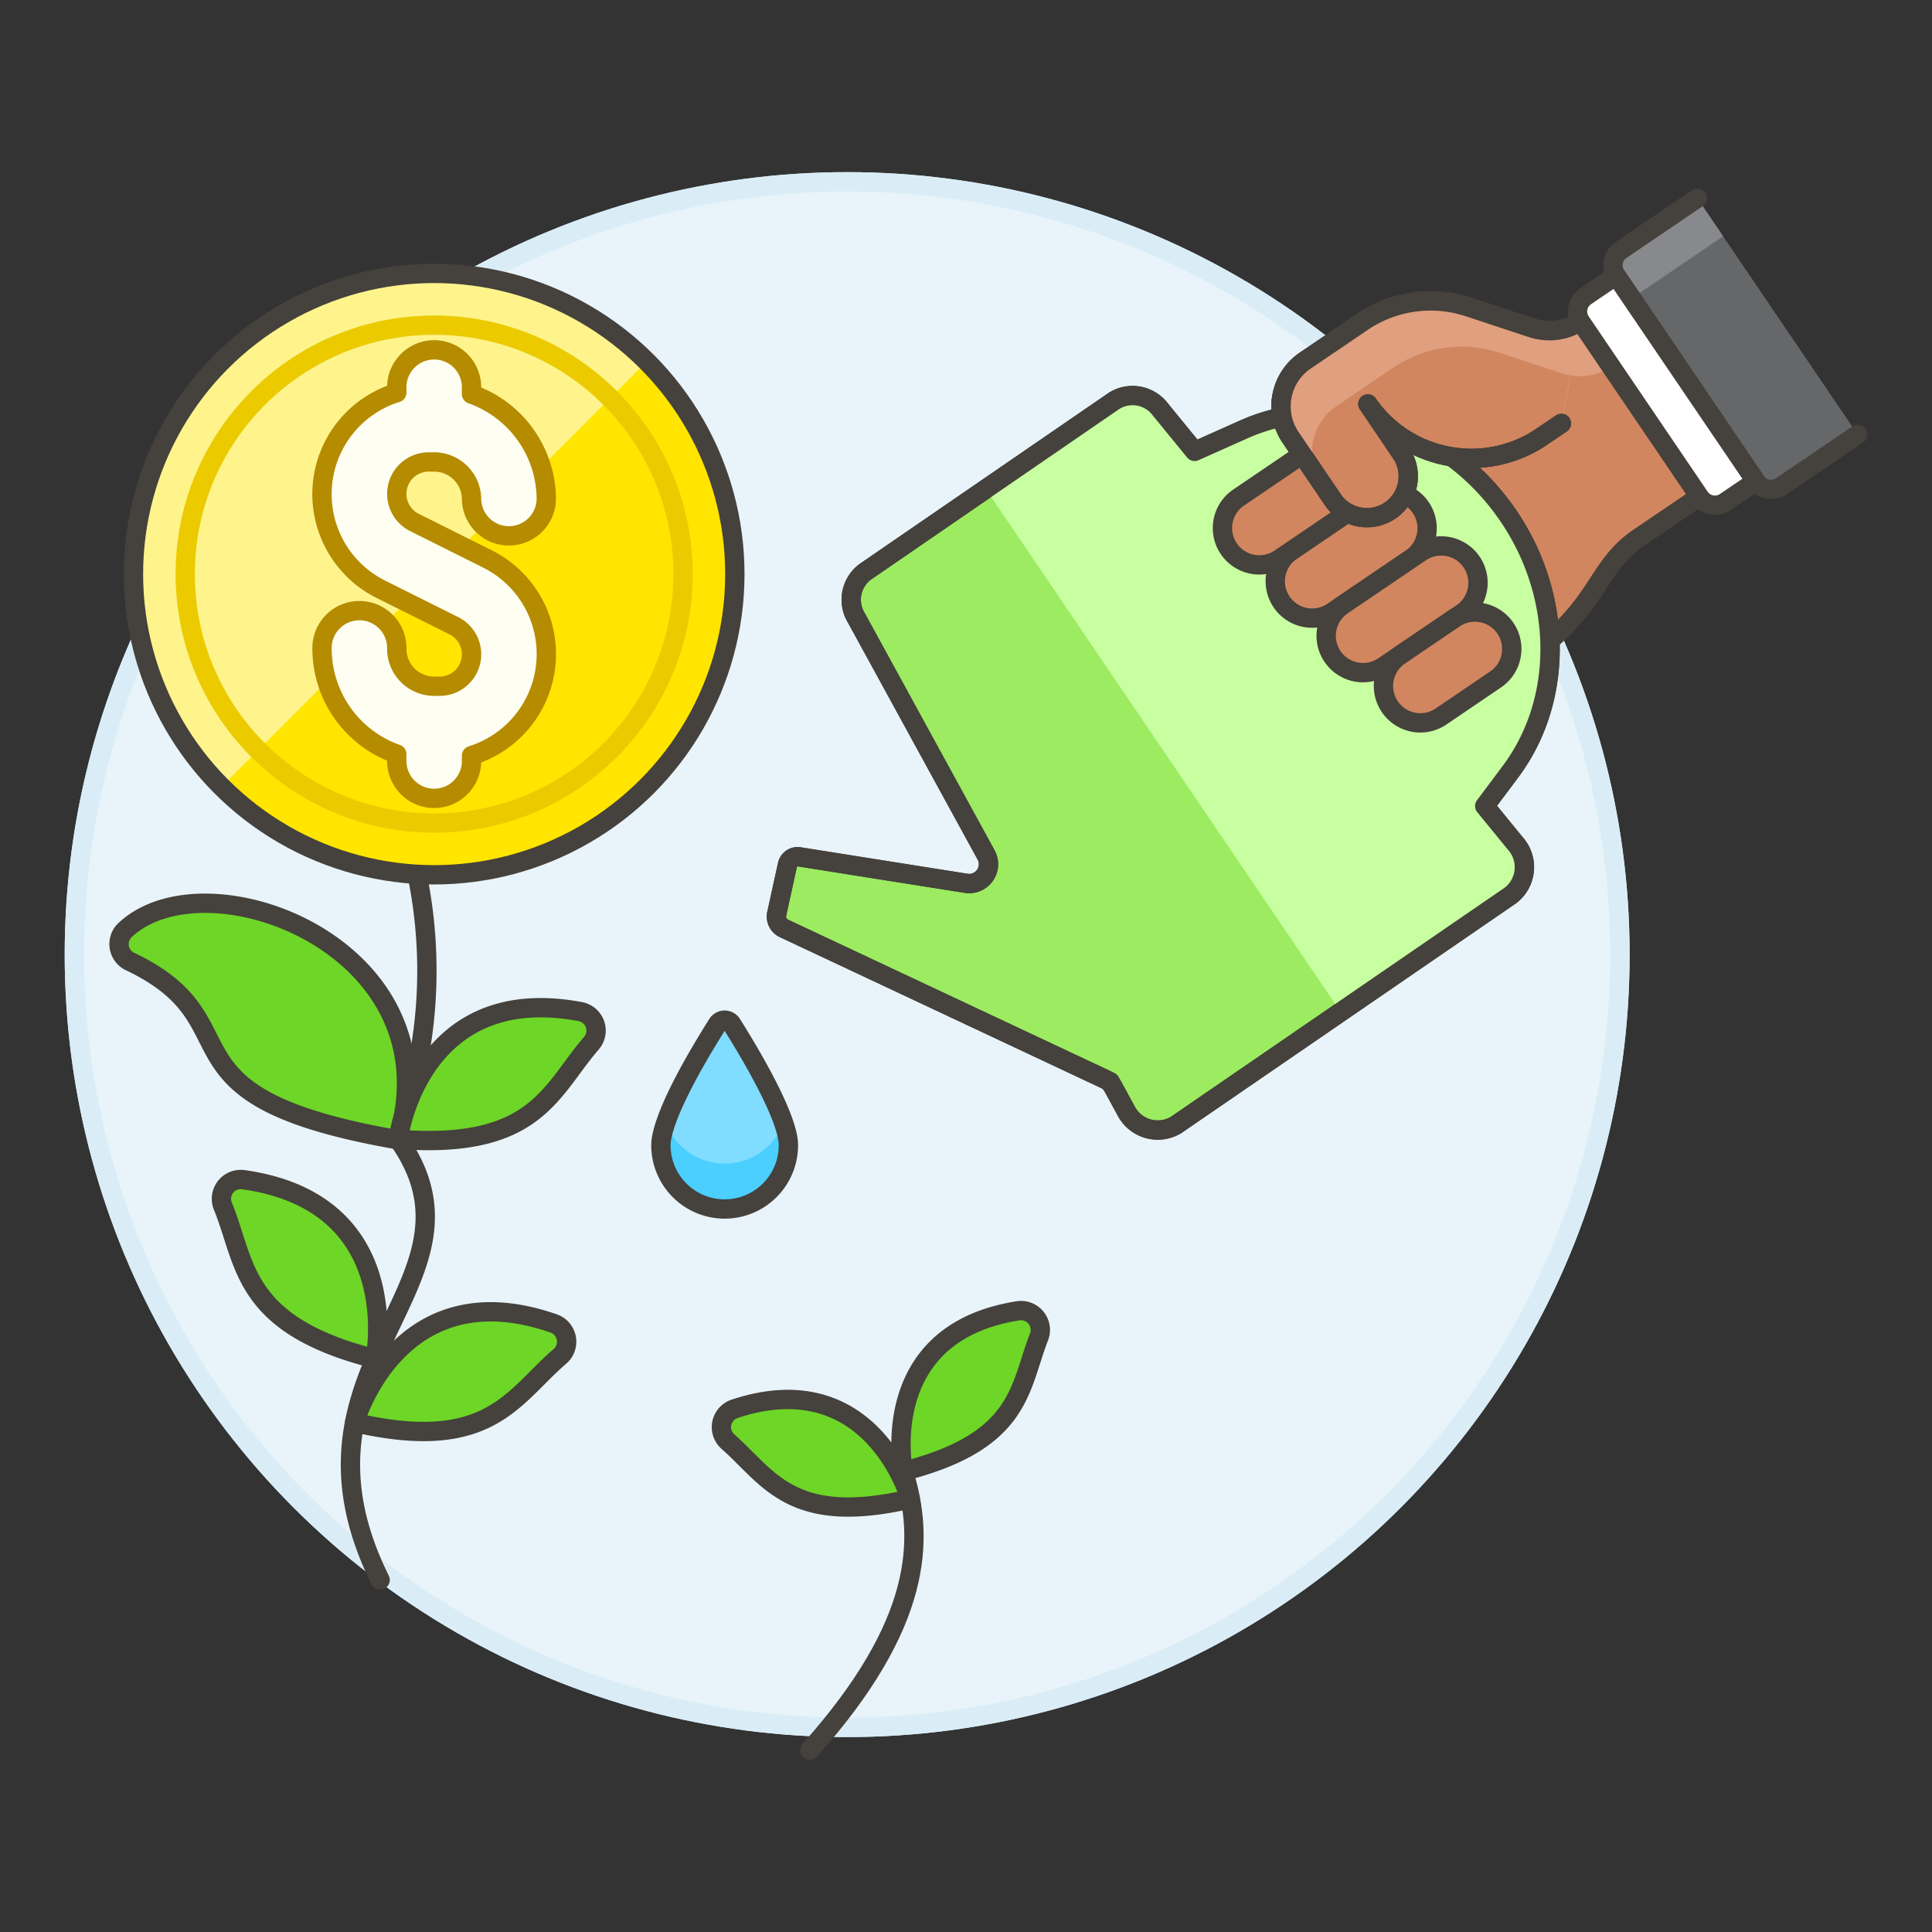 <svg xmlns="http://www.w3.org/2000/svg" viewBox="0 0 100 100"><rect x="0" y="0" width="100" height="100" fill="#333333" stroke="none"/><g class="nc-icon-wrapper"><defs/><circle class="a" cx="43.849" cy="49.41" r="40" fill="#e8f4fa" stroke-miterlimit="10" stroke="#daedf7"/><circle class="b" cx="43.849" cy="49.41" r="40" stroke="#daedf7" fill="none" stroke-linecap="round" stroke-linejoin="round"/><path class="c" d="M41.917 90.59c5.821-6.526 5.962-10.9 4.84-14.435" fill="none" stroke-linecap="round" stroke-linejoin="round" stroke="#45413c"/><path class="d" d="M47.11 77.587s-1.973-7.021-9.083-4.668a1 1 0 0 0-.348 1.7c2.121 1.867 3.269 4.392 9.431 2.968z" stroke-linecap="round" stroke-linejoin="round" stroke="#45413c" fill="#6dd627"/><path class="d" d="M46.753 76.156s-1.46-7.146 5.939-8.308a1 1 0 0 1 1.087 1.352c-1.028 2.63-.895 5.4-7.026 6.956z" stroke-linecap="round" stroke-linejoin="round" stroke="#45413c" fill="#6dd627"/><g><path class="e" d="M40.808 59.277a3.3 3.3 0 1 1-6.6 0c0-.352.11-1.793 2.929-6.269a.437.437 0 0 1 .741 0c.864 1.371 2.93 4.805 2.93 6.269z" style="" fill="#80ddff"/><path class="f" d="M34.452 58.134a3.279 3.279 0 0 0 6.114 0 3.775 3.775 0 0 1 .242 1.142 3.3 3.3 0 1 1-6.6 0 3.786 3.786 0 0 1 .244-1.142z" style="" fill="#4acfff"/><path class="c" d="M40.808 59.277a3.3 3.3 0 1 1-6.6 0c0-.352.11-1.793 2.929-6.269a.437.437 0 0 1 .741 0c.864 1.371 2.93 4.805 2.93 6.269z" fill="none" stroke-linecap="round" stroke-linejoin="round" stroke="#45413c"/><g><path class="g" d="M87.851 10.259l-3.946 2.677a.955.955 0 0 0-.254 1.325l7.229 10.653a.954.954 0 0 0 1.325.254l3.946-2.677z" style="" fill="#656769"/><path class="h" d="M89.189 12.231l-4.735 3.213-.8-1.183a.955.955 0 0 1 .254-1.325l3.946-2.677z" style="" fill="#87898c"/><path class="i" d="M81.824 16.615l6.158 9.076-3.157 2.142c-2.324 1.577-1.965 3.639-6.031 6.4l-2.729 1.852c-2.676 1.816-4.525-.725-3.753-2.063a1.908 1.908 0 1 1-2.142-3.157l-.79.536a1.907 1.907 0 1 1-2.141-3.157l-.987.669a1.907 1.907 0 1 1-2.142-3.156l13.674-9.279 1.5.495a2.9 2.9 0 0 0 2.54-.358z" stroke-linecap="round" stroke-linejoin="round" stroke="#45413c" fill="#d18660"/><path class="j" d="M81.824 16.615a2.9 2.9 0 0 1-2.542.355l-3.17-1.046a6.307 6.307 0 0 0-5.488.662l-3.063 2.078a2.862 2.862 0 0 0-.761 3.976l2.249 3.316a2.143 2.143 0 0 0 3.542-2.4L70.8 20.907a6.5 6.5 0 0 0 8.829 1.81l1.184-.8" stroke-linecap="round" stroke-linejoin="round" stroke="#45413c" fill="#ffcebf"/><path class="c" d="M87.851 10.259l-3.946 2.677a.955.955 0 0 0-.254 1.325l7.229 10.653a.954.954 0 0 0 1.325.254l3.946-2.677" fill="none" stroke-linecap="round" stroke-linejoin="round" stroke="#45413c"/><path class="k" d="M40.606 48.067l16.562 7.78a1 1 0 0 1 .452.425l.648 1.183a1.844 1.844 0 0 0 2.612.77l17.308-11.88a1.843 1.843 0 0 0 .245-2.692l-1.58-1.932 1.335-1.784c2.984-3.992 2.678-9.854-.735-14.078-3.309-4.1-8.687-5.589-13.071-3.633l-2.546 1.137-1.771-2.163a1.8 1.8 0 0 0-2.4-.451L44.779 29.6a1.8 1.8 0 0 0-.461 2.37l6.723 12.282a1 1 0 0 1-1.034 1.468l-8.633-1.369a.537.537 0 0 0-.617.423l-.557 2.537a.68.68 0 0 0 .406.756zm33.176-9.988l-9.3-11.161.638-.309a7.654 7.654 0 0 1 9.26 1.657 7.381 7.381 0 0 1-.334 9.5z" style="" fill="#00b8f0"/><path class="l" d="M40.606 48.067l16.562 7.78a1 1 0 0 1 .452.425l.648 1.183a1.844 1.844 0 0 0 2.612.77l17.308-11.88a1.843 1.843 0 0 0 .245-2.692l-1.58-1.932 1.335-1.784c2.984-3.992 2.678-9.854-.735-14.078-3.309-4.1-8.687-5.589-13.071-3.633l-2.546 1.137-1.771-2.163a1.8 1.8 0 0 0-2.4-.451L44.779 29.6a1.8 1.8 0 0 0-.461 2.37l6.723 12.282a1 1 0 0 1-1.034 1.468l-8.633-1.369a.537.537 0 0 0-.617.423l-.557 2.537a.68.68 0 0 0 .406.756z" style="" fill="#9ceb60"/><path class="c" d="M40.606 48.067l16.562 7.78a1 1 0 0 1 .452.425l.648 1.183a1.844 1.844 0 0 0 2.612.77l17.308-11.88a1.843 1.843 0 0 0 .245-2.692l-1.58-1.932 1.335-1.784c2.984-3.992 2.678-9.854-.735-14.078-3.309-4.1-8.687-5.589-13.071-3.633l-2.546 1.137-1.771-2.163a1.8 1.8 0 0 0-2.4-.451L44.779 29.6a1.8 1.8 0 0 0-.461 2.37l6.723 12.282a1 1 0 0 1-1.034 1.468l-8.633-1.369a.537.537 0 0 0-.617.423l-.557 2.537a.68.68 0 0 0 .406.756zm33.176-9.988l-9.3-11.161.638-.309a7.654 7.654 0 0 1 9.26 1.657 7.381 7.381 0 0 1-.334 9.5z" fill="none" stroke-linecap="round" stroke-linejoin="round" stroke="#45413c"/><path class="m" d="M51.024 25.312l6.644-4.565a1.8 1.8 0 0 1 2.4.451l1.771 2.165 2.546-1.137c4.384-1.956 9.762-.462 13.071 3.633 3.413 4.224 3.719 10.086.734 14.078l-1.334 1.784 1.58 1.932a1.843 1.843 0 0 1-.244 2.692l-8.8 6.037z" style="" fill="#c8ffa1"/><path class="c" d="M40.606 48.067l16.858 7.919.8 1.469a1.844 1.844 0 0 0 2.612.77l17.308-11.88a1.843 1.843 0 0 0 .245-2.692l-1.58-1.932 1.335-1.784c2.984-3.992 2.678-9.854-.735-14.078-3.309-4.1-8.687-5.589-13.071-3.633l-2.546 1.137-1.767-2.163a1.8 1.8 0 0 0-2.4-.451L44.779 29.6a1.8 1.8 0 0 0-.461 2.37l6.723 12.282a1 1 0 0 1-1.034 1.468l-8.633-1.369a.537.537 0 0 0-.617.423l-.557 2.537a.68.68 0 0 0 .406.756z" fill="none" stroke-linecap="round" stroke-linejoin="round" stroke="#45413c"/><path class="i" d="M73.538 26.272a1.907 1.907 0 0 1-.508 2.649l-4.044 2.744a1.907 1.907 0 1 1-2.142-3.156l4.044-2.745a1.909 1.909 0 0 1 2.65.508z" stroke-linecap="round" stroke-linejoin="round" stroke="#45413c" fill="#d18660"/><path class="i" d="M70.8 23.517a1.908 1.908 0 0 1-.507 2.649l-4.041 2.744a1.907 1.907 0 1 1-2.142-3.156l4.045-2.745a1.908 1.908 0 0 1 2.645.508z" stroke-linecap="round" stroke-linejoin="round" stroke="#45413c" fill="#d18660"/><path class="i" d="M76.173 29.094a1.908 1.908 0 0 1-.507 2.649l-4.045 2.744a1.907 1.907 0 0 1-2.142-3.156l4.045-2.745a1.908 1.908 0 0 1 2.649.508z" stroke-linecap="round" stroke-linejoin="round" stroke="#45413c" fill="#d18660"/><path class="i" d="M77.92 32.518a1.906 1.906 0 0 1-.507 2.649l-2.861 1.942a1.908 1.908 0 0 1-2.142-3.157l2.861-1.941a1.907 1.907 0 0 1 2.649.507z" stroke-linecap="round" stroke-linejoin="round" stroke="#45413c" fill="#d18660"/><path class="i" d="M81.824 16.615a2.9 2.9 0 0 1-2.542.355l-3.17-1.046a6.307 6.307 0 0 0-5.488.662l-3.063 2.078a2.862 2.862 0 0 0-.761 3.976l2.249 3.316a2.143 2.143 0 0 0 3.542-2.4L70.8 20.907a6.5 6.5 0 0 0 8.83 1.81l1.183-.8" stroke-linecap="round" stroke-linejoin="round" stroke="#45413c" fill="#d18660"/><path class="n" d="M67.561 18.664l3.063-2.078a6.307 6.307 0 0 1 5.488-.662l3.17 1.046a2.91 2.91 0 0 0 2.542-.355l1.6 2.362a3.03 3.03 0 0 1-2.538.36l-3.169-1.046a6.312 6.312 0 0 0-5.489.662l-3.062 2.078a2.863 2.863 0 0 0-.762 3.977L66.8 22.64a2.862 2.862 0 0 1 .761-3.976z" style="" fill="#e09f7e"/><path class="c" d="M81.824 16.615a2.9 2.9 0 0 1-2.542.355l-3.17-1.046a6.307 6.307 0 0 0-5.488.662l-3.063 2.078a2.862 2.862 0 0 0-.761 3.976l2.249 3.316a2.143 2.143 0 0 0 3.542-2.4L70.8 20.907a6.5 6.5 0 0 0 8.83 1.81l1.183-.8" fill="none" stroke-linecap="round" stroke-linejoin="round" stroke="#45413c"/><path class="o" d="M90.88 24.914l-1.58 1.071a.954.954 0 0 1-1.325-.253l-6.158-9.076a.953.953 0 0 1 .254-1.324l1.578-1.071z" stroke-linecap="round" stroke-linejoin="round" stroke="#45413c" fill="#fff"/></g></g><g><path class="c" d="M19.676 81.777C14.1 70.556 25.9 66.445 20.61 58.971l.31-1.208a24.646 24.646 0 0 0 .41-13.62" fill="none" stroke-linecap="round" stroke-linejoin="round" stroke="#45413c"/><path class="d" d="M20.579 58.991c3.047-9.936-9.844-14.83-14.1-10.857a1 1 0 0 0 .254 1.635c6.733 3.201.861 6.962 13.846 9.222z" stroke-linecap="round" stroke-linejoin="round" stroke="#45413c" fill="#6dd627"/><path class="d" d="M20.61 58.971s1.018-8.19 9.424-6.611a1 1 0 0 1 .573 1.64c-2.107 2.428-2.848 5.521-9.997 4.971z" stroke-linecap="round" stroke-linejoin="round" stroke="#45413c" fill="#6dd627"/><path class="d" d="M18.355 73.629s2.232-7.945 10.307-5.125a1 1 0 0 1 .321 1.7c-2.445 2.096-3.642 5.04-10.628 3.425z" stroke-linecap="round" stroke-linejoin="round" stroke="#45413c" fill="#6dd627"/><path class="d" d="M19.419 70.336s1.651-8.086-6.819-9.275a1 1 0 0 0-1.065 1.368c1.218 2.976.933 6.145 7.884 7.907z" stroke-linecap="round" stroke-linejoin="round" stroke="#45413c" fill="#6dd627"/><circle class="p" cx="22.472" cy="29.715" r="15.564" style="" fill="#ffe500"/><path class="q" d="M22.472 14.151A15.564 15.564 0 0 0 11.466 40.72l22.011-22.01a15.512 15.512 0 0 0-11.005-4.559z" style="" fill="#fff48c"/><circle class="r" cx="22.472" cy="29.715" r="15.564" fill="none" stroke-linejoin="round" stroke="#45413c"/><circle class="s" cx="22.472" cy="29.715" r="12.885" fill="none" stroke-linejoin="round" stroke="#ebcb00"/><path class="t" d="M25.223 28.927l-3.77-1.884a1.653 1.653 0 0 1 .738-3.132h.281a1.937 1.937 0 0 1 1.935 1.934 1.935 1.935 0 0 0 3.869 0 5.793 5.793 0 0 0-3.869-5.445v-.357a1.935 1.935 0 1 0-3.87 0v.281a5.5 5.5 0 0 0-.816 10.18l3.773 1.885a1.652 1.652 0 0 1-.74 3.13h-.282a1.936 1.936 0 0 1-1.935-1.934 1.935 1.935 0 1 0-3.869 0 5.794 5.794 0 0 0 3.869 5.447v.357a1.935 1.935 0 0 0 3.87 0v-.281a5.5 5.5 0 0 0 .816-10.18z" stroke-linecap="round" stroke-linejoin="round" fill="#fffef2" stroke="#b58b00"/></g></g></svg>